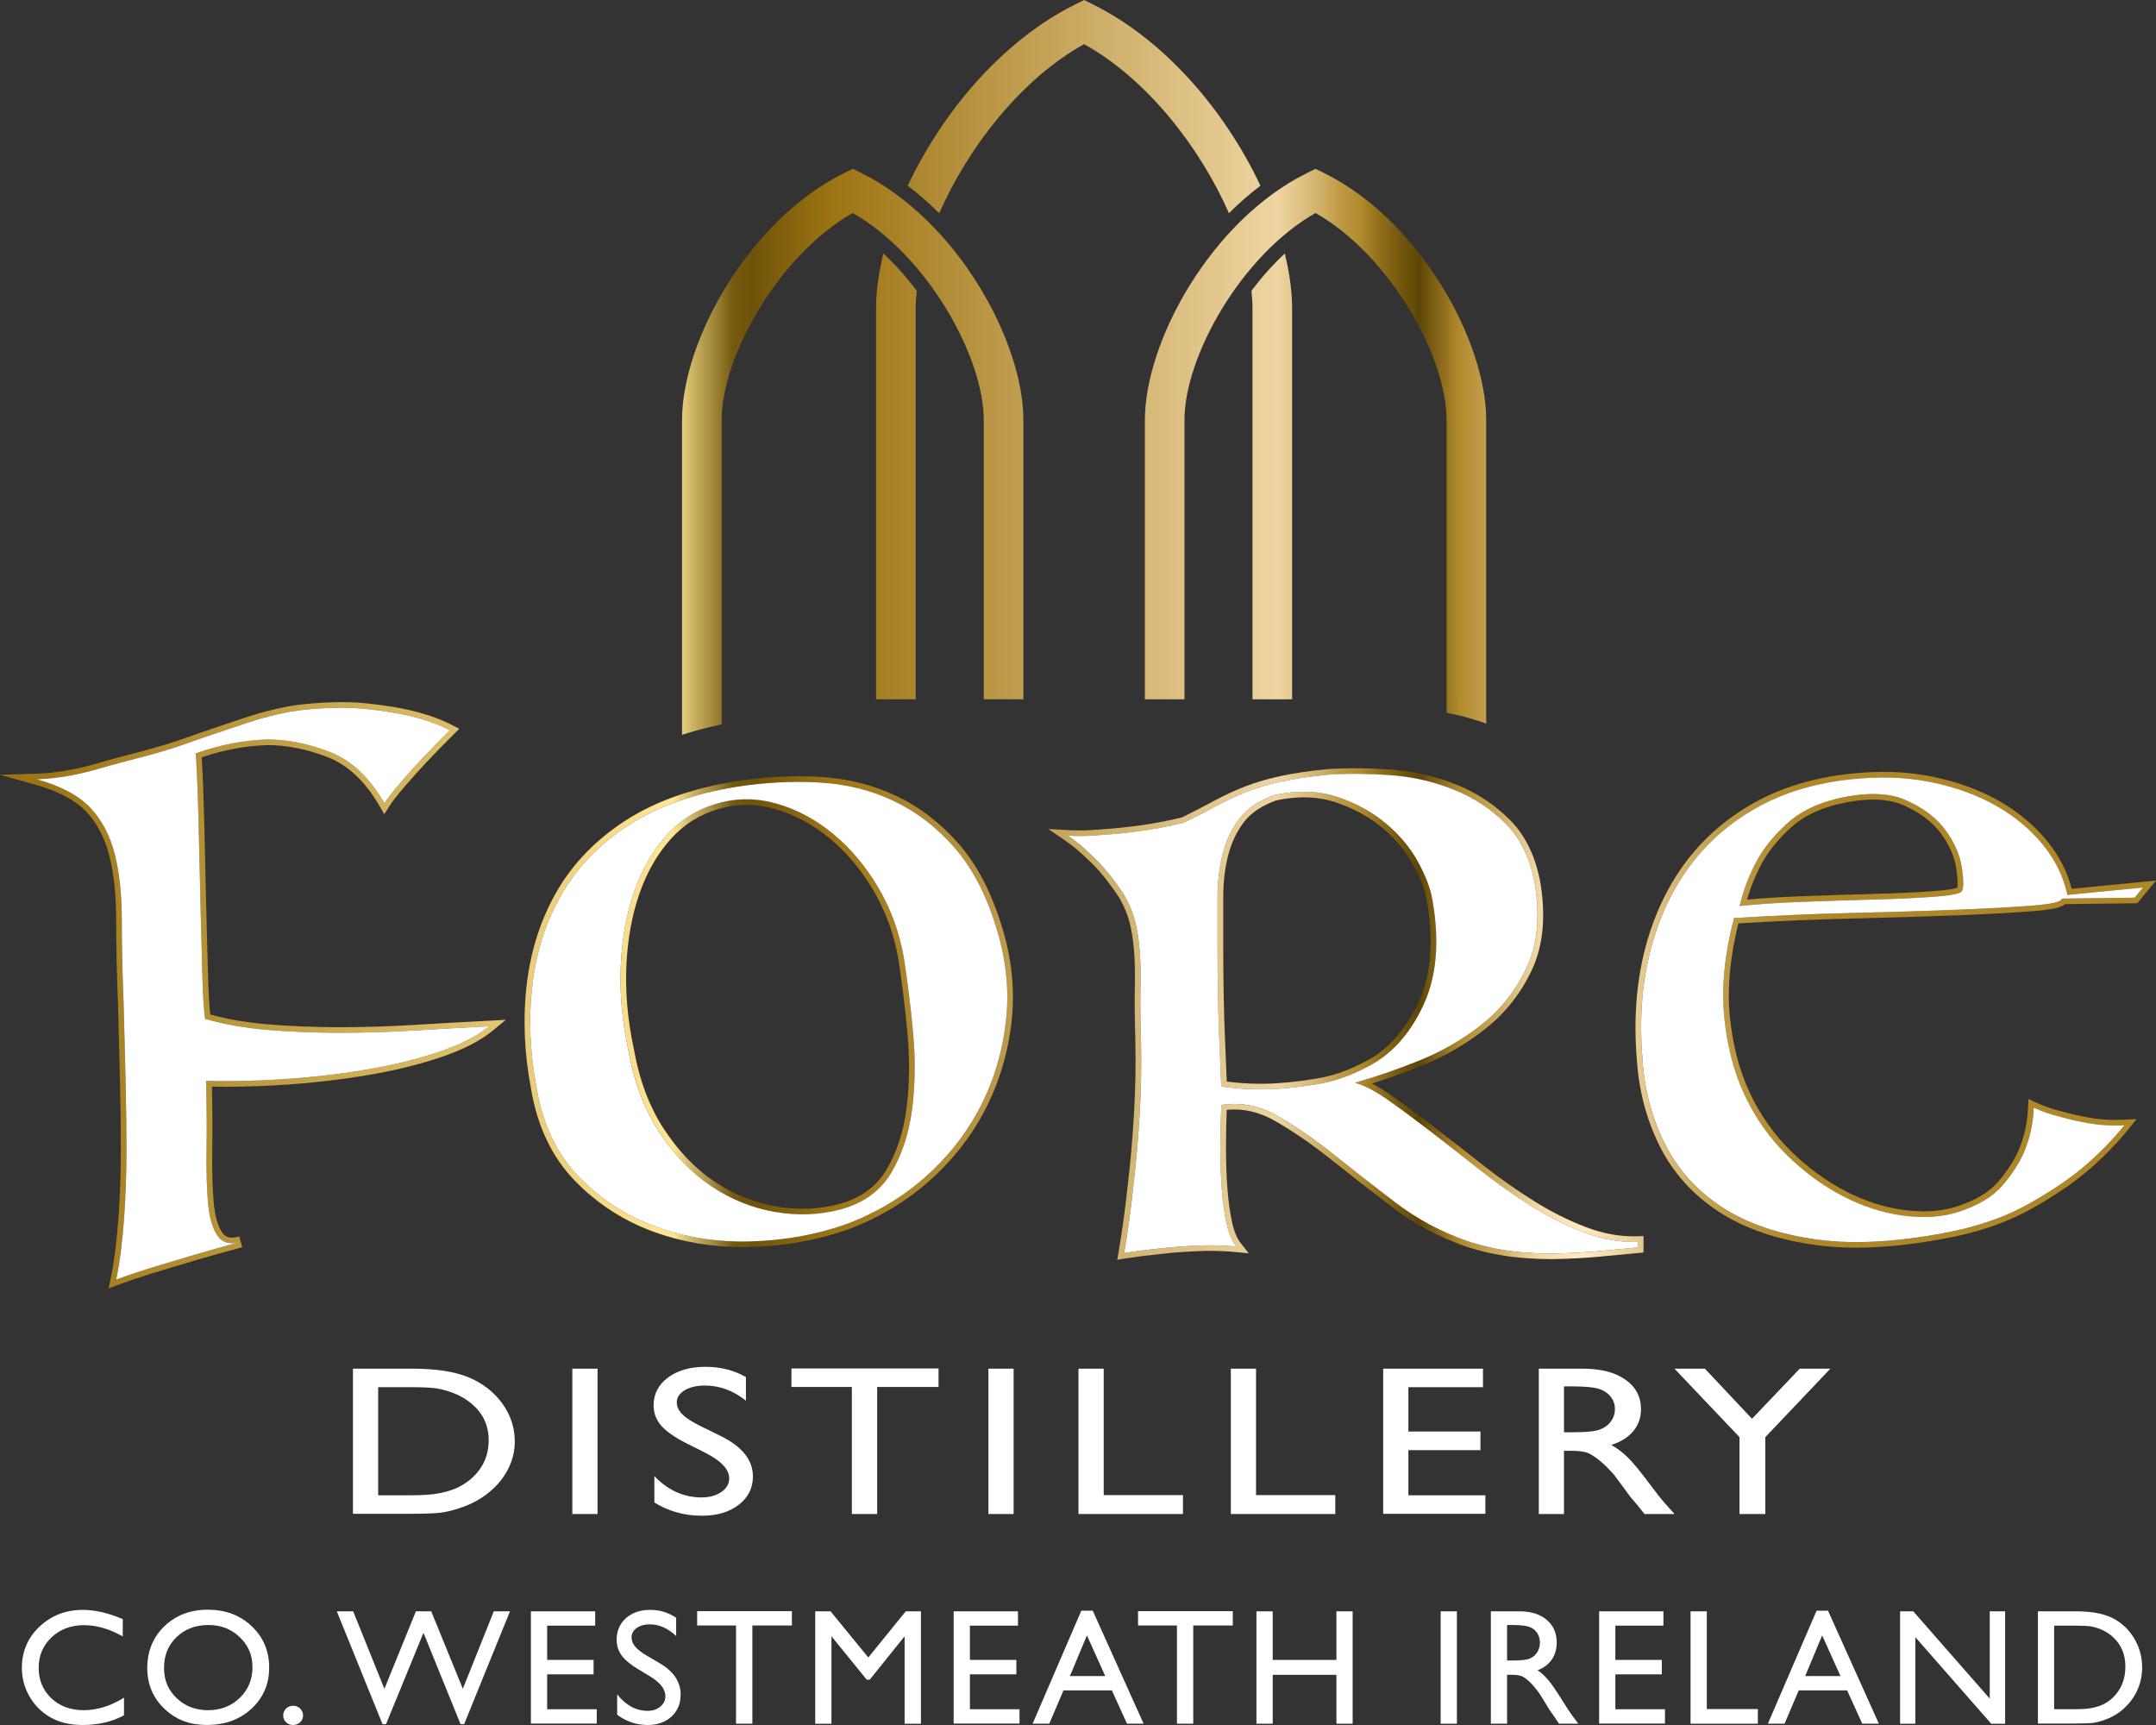 <?xml version="1.0" encoding="UTF-8"?> <svg xmlns="http://www.w3.org/2000/svg" width="195" height="156" viewBox="0 0 195 156" fill="none"><rect x="0" y="0" width="195" height="156" fill="#333333" stroke="none"/><path d="M30.844 64.005C31.636 64.005 32.381 64.042 33.08 64.114C34.711 64.282 36.093 64.506 37.218 64.784C38.57 65.119 39.724 65.537 40.683 66.037C39.781 66.931 38.938 67.795 38.15 68.632C37.474 69.358 36.812 70.096 36.163 70.849C35.515 71.602 35.051 72.202 34.77 72.647C33.418 70.306 31.774 68.757 29.828 68.005C27.887 67.252 26.012 66.876 24.21 66.876C22.071 66.933 19.903 67.349 17.708 68.13C17.82 69.971 17.905 72.12 17.962 74.574C18.015 77.029 18.074 79.44 18.131 81.813C18.188 84.184 18.243 86.317 18.3 88.213C18.353 90.111 18.437 91.422 18.551 92.144C20.296 92.647 22.21 92.981 24.297 93.149C26.378 93.316 28.531 93.4 30.758 93.4C32.984 93.4 35.236 93.33 37.515 93.19C39.797 93.052 42.035 92.927 44.23 92.814C43.216 93.651 41.793 94.391 39.964 95.033C38.134 95.675 36.065 96.203 33.754 96.621C31.445 97.04 28.983 97.347 26.364 97.542C24.34 97.692 22.34 97.77 20.365 97.77C19.785 97.77 19.21 97.762 18.636 97.75C18.693 99.926 18.706 101.964 18.679 103.86C18.65 105.758 18.691 107.373 18.805 108.712C18.917 110.051 19.2 111.056 19.648 111.723C19.966 112.196 20.41 112.432 20.98 112.432C21.171 112.432 21.375 112.405 21.595 112.352C20.194 112.726 18.897 113.088 17.704 113.438C16.465 113.8 14.419 114.435 13.46 114.713C12.391 115.048 11.405 115.383 10.505 115.717C10.843 114.154 11.081 112.087 11.222 110.133C11.361 108.183 11.434 106.131 11.434 103.982C11.434 101.834 11.405 99.646 11.348 97.413C11.291 95.183 11.236 93.009 11.181 90.889C11.067 88.045 11.012 85.48 11.012 83.191C11.012 80.902 10.8 78.923 10.377 77.251C9.955 75.577 9.222 74.183 8.18 73.068C7.139 71.953 5.52 71.086 3.325 70.473C5.127 70.417 7.054 70.082 9.11 69.469C11.165 68.858 14.168 68.188 16.225 67.46C18.278 66.738 20.279 66.053 22.222 65.413C24.163 64.77 25.894 64.367 27.415 64.198C28.64 64.072 29.781 64.005 30.84 64.005M21.76 112.309C21.705 112.325 21.65 112.338 21.597 112.352C21.652 112.336 21.705 112.323 21.76 112.309ZM30.846 63.499C29.777 63.499 28.608 63.566 27.368 63.694C25.812 63.867 24.03 64.282 22.067 64.932C20.149 65.566 18.127 66.255 16.06 66.983C14.812 67.423 13.214 67.842 11.668 68.249C10.69 68.504 9.766 68.747 8.968 68.984C6.964 69.584 5.062 69.915 3.315 69.967L0 70.068L3.193 70.96C5.286 71.546 6.838 72.371 7.811 73.412C8.791 74.46 9.489 75.793 9.888 77.373C10.298 79.001 10.507 80.957 10.507 83.191C10.507 85.425 10.564 88.119 10.676 90.909C10.731 93.02 10.788 95.195 10.843 97.425C10.9 99.697 10.929 101.902 10.929 103.982C10.929 106.063 10.858 108.148 10.719 110.096C10.56 112.272 10.308 114.23 10.011 115.61L9.815 116.517L10.691 116.192C11.576 115.863 12.56 115.529 13.621 115.198C14.069 115.067 14.775 114.853 15.521 114.625C16.339 114.376 17.207 114.113 17.856 113.923C19.031 113.578 20.334 113.216 21.729 112.842C21.788 112.827 21.849 112.811 21.909 112.794L21.632 111.819L21.475 111.862C21.298 111.902 21.135 111.926 20.988 111.926C20.591 111.926 20.302 111.772 20.082 111.443C19.681 110.849 19.426 109.917 19.322 108.671C19.21 107.356 19.168 105.738 19.198 103.87C19.221 102.114 19.212 100.236 19.166 98.27C19.567 98.276 19.968 98.279 20.371 98.279C22.35 98.279 24.381 98.204 26.409 98.052C29.03 97.855 31.536 97.542 33.855 97.123C36.185 96.703 38.299 96.16 40.142 95.514C42.023 94.854 43.51 94.077 44.566 93.205L45.745 92.23L44.21 92.31C42.013 92.423 39.773 92.547 37.49 92.686C35.242 92.824 32.978 92.896 30.764 92.896C28.549 92.896 26.393 92.81 24.344 92.645C22.43 92.493 20.642 92.191 19.019 91.747C18.93 91.002 18.862 89.813 18.817 88.199C18.758 86.303 18.703 84.172 18.648 81.801L18.618 80.597C18.571 78.613 18.524 76.603 18.479 74.563C18.424 72.266 18.347 70.224 18.247 68.484C20.261 67.805 22.271 67.435 24.23 67.384C25.948 67.384 27.775 67.752 29.648 68.478C31.467 69.183 33.043 70.672 34.33 72.9L34.755 73.636L35.208 72.92C35.48 72.492 35.934 71.906 36.558 71.18C37.199 70.434 37.863 69.695 38.531 68.978C39.301 68.159 40.148 67.291 41.05 66.397L41.541 65.911L40.928 65.59C39.938 65.072 38.733 64.634 37.35 64.291C36.203 64.007 34.786 63.778 33.141 63.608C32.43 63.534 31.66 63.497 30.852 63.497L30.846 63.499Z" fill="url(#paint0_linear_1565_215)"></path><path d="M72.213 70.711C72.857 70.711 73.498 70.728 74.135 70.767C76.553 70.907 78.791 71.464 80.849 72.441C82.902 73.418 84.734 74.825 86.339 76.667C87.944 78.506 89.196 80.906 90.098 83.863C90.998 86.706 91.295 89.525 90.986 92.312C90.674 95.101 89.9 97.696 88.662 100.092C87.422 102.49 85.759 104.609 83.678 106.451C81.596 108.292 79.2 109.715 76.498 110.719C73.796 111.667 70.926 112.183 67.884 112.266C67.644 112.272 67.406 112.276 67.169 112.276C64.392 112.276 61.775 111.826 59.311 110.927C56.635 109.952 54.312 108.446 52.341 106.41C50.37 104.376 49.101 101.711 48.539 98.42C47.92 95.185 47.792 92.047 48.16 89.007C48.525 85.969 49.425 83.22 50.863 80.766C52.3 78.311 54.326 76.248 56.945 74.574C59.562 72.9 62.816 71.758 66.701 71.143C68.568 70.855 70.407 70.711 72.213 70.711ZM72.584 109.818C73.743 109.818 74.879 109.672 75.991 109.382C78.072 108.825 79.609 107.722 80.595 106.077C81.58 104.432 82.213 102.507 82.496 100.304C82.776 98.1 82.806 95.786 82.582 93.359C82.356 90.932 82.075 88.66 81.737 86.539C81.342 84.308 80.584 82.231 79.458 80.305C78.33 78.382 76.978 76.762 75.402 75.452C73.826 74.142 72.122 73.222 70.293 72.69C69.352 72.42 68.422 72.281 67.507 72.281C66.638 72.281 65.778 72.404 64.931 72.647C63.127 73.15 61.592 74.099 60.325 75.493C59.059 76.887 58.073 78.588 57.369 80.597C56.666 82.605 56.257 84.838 56.145 87.29C56.031 89.746 56.257 92.285 56.819 94.904C57.326 97.807 58.258 100.288 59.608 102.353C60.959 104.417 62.523 106.048 64.296 107.249C66.07 108.448 67.984 109.23 70.04 109.59C70.902 109.742 71.751 109.82 72.588 109.82M72.213 70.205C70.387 70.205 68.505 70.351 66.622 70.643C62.679 71.266 59.33 72.445 56.666 74.148C53.992 75.855 51.891 77.996 50.419 80.511C48.955 83.01 48.024 85.848 47.651 88.945C47.279 92.024 47.409 95.243 48.036 98.511C48.611 101.88 49.936 104.658 51.972 106.758C53.988 108.843 56.397 110.406 59.134 111.4C61.641 112.315 64.345 112.78 67.169 112.78C67.41 112.78 67.654 112.776 67.898 112.77C70.981 112.685 73.932 112.155 76.669 111.194C79.43 110.168 81.9 108.701 84.018 106.826C86.141 104.952 87.856 102.764 89.117 100.319C90.377 97.88 91.177 95.204 91.495 92.362C91.809 89.517 91.503 86.603 90.585 83.705C89.668 80.696 88.369 78.212 86.724 76.328C85.083 74.446 83.181 72.982 81.069 71.978C78.963 70.979 76.64 70.399 74.162 70.255C73.517 70.218 72.861 70.199 72.211 70.199L72.213 70.205ZM72.584 109.31C71.781 109.31 70.953 109.236 70.126 109.09C68.155 108.743 66.29 107.982 64.581 106.828C62.869 105.67 61.339 104.07 60.032 102.077C58.725 100.08 57.813 97.637 57.32 94.819C56.766 92.228 56.542 89.71 56.654 87.316C56.764 84.921 57.165 82.718 57.851 80.766C58.527 78.833 59.488 77.175 60.704 75.836C61.901 74.52 63.368 73.613 65.068 73.138C65.87 72.908 66.689 72.791 67.507 72.791C68.371 72.791 69.261 72.922 70.15 73.179C71.902 73.687 73.559 74.584 75.074 75.841C76.595 77.107 77.923 78.695 79.016 80.559C80.106 82.424 80.851 84.466 81.234 86.626C81.568 88.721 81.849 91.004 82.073 93.406C82.293 95.788 82.266 98.087 81.989 100.242C81.717 102.365 81.1 104.241 80.157 105.818C79.245 107.34 77.799 108.376 75.86 108.893C74.797 109.172 73.694 109.314 72.588 109.314L72.584 109.31Z" fill="url(#paint1_linear_1565_215)"></path><path d="M122.518 69.981C123.532 69.981 124.595 70.02 125.707 70.098C127.706 70.238 129.621 70.67 131.451 71.396C133.28 72.12 134.872 73.167 136.224 74.534C137.574 75.9 138.448 77.755 138.841 80.098C139.291 82.998 139.038 85.466 138.081 87.502C137.124 89.538 135.786 91.239 134.068 92.608C132.351 93.974 130.451 95.076 128.368 95.911C126.285 96.748 124.342 97.415 122.54 97.919C123.383 98.143 124.397 98.673 125.58 99.508C126.762 100.345 128.044 101.295 129.423 102.353C130.802 103.412 132.253 104.543 133.773 105.74C135.292 106.941 136.855 108.043 138.46 109.047C140.065 110.051 141.682 110.859 143.317 111.474C144.813 112.037 146.286 112.317 147.737 112.317C147.868 112.317 148 112.317 148.13 112.311V112.813C147.004 112.924 145.821 113.035 144.583 113.148C143.345 113.259 142.064 113.329 140.739 113.356C140.551 113.36 140.36 113.362 140.171 113.362C139.034 113.362 137.886 113.29 136.729 113.148C135.377 112.981 134.025 112.673 132.675 112.227C130.309 111.39 128.156 110.232 126.212 108.755C124.271 107.278 122.426 105.841 120.679 104.448C118.934 103.054 117.23 101.882 115.57 100.932C114.287 100.201 112.978 99.835 111.644 99.835C111.251 99.835 110.856 99.866 110.459 99.93C110.402 101.213 110.375 102.509 110.375 103.821C110.375 105.133 110.416 106.359 110.502 107.502C110.587 108.646 110.726 109.678 110.925 110.598C111.121 111.519 111.416 112.231 111.811 112.732C111.023 112.658 110.229 112.621 109.427 112.621C109.027 112.621 108.624 112.63 108.221 112.648C107.009 112.704 105.926 112.786 104.969 112.899C103.841 113.01 102.743 113.15 101.674 113.317C102.012 111.367 102.293 109.3 102.519 107.126C102.743 105.287 102.927 103.208 103.067 100.892C103.206 98.577 103.25 96.249 103.195 93.906C103.138 92.067 103.122 90.506 103.153 89.221C103.179 87.938 103.153 86.808 103.067 85.832C102.982 84.857 102.843 83.993 102.644 83.24C102.446 82.487 102.122 81.72 101.672 80.937C101.279 80.324 100.813 79.684 100.279 79.014C99.742 78.344 99.192 77.759 98.628 77.257C98.009 76.643 97.333 76.085 96.6 75.583C96.938 75.6 97.282 75.61 97.634 75.61C98.335 75.61 99.06 75.573 99.813 75.499C100.772 75.442 101.87 75.332 103.11 75.164C104.348 74.995 105.672 74.744 107.079 74.409C108.205 73.852 109.203 73.336 110.076 72.862C110.95 72.388 111.85 71.97 112.78 71.606C113.709 71.246 114.749 70.936 115.906 70.687C117.059 70.436 118.482 70.226 120.172 70.059C120.923 70.01 121.705 69.985 122.516 69.985M114.029 98.521C114.33 98.521 114.633 98.515 114.935 98.505C116.23 98.449 117.639 98.295 119.158 98.044C120.677 97.793 122.17 97.277 123.636 96.497C125.776 95.436 127.464 93.597 128.704 90.975C129.942 88.355 130.225 85.147 129.549 81.352C129.38 80.347 128.944 79.207 128.238 77.92C127.533 76.639 126.562 75.481 125.324 74.45C124.084 73.418 122.62 72.624 120.93 72.065C119.991 71.756 118.989 71.6 117.928 71.6C117.081 71.6 116.197 71.7 115.271 71.898C113.864 72.4 112.807 73.113 112.104 74.031C111.4 74.952 110.891 76.013 110.585 77.21C110.274 78.411 110.119 79.736 110.119 81.184V85.62C110.119 87.125 110.133 88.631 110.162 90.138C110.188 91.642 110.233 93.011 110.288 94.237C110.345 95.689 110.4 97.028 110.457 98.254C111.628 98.433 112.819 98.521 114.027 98.521M122.518 69.475C121.699 69.475 120.899 69.5 120.139 69.549C118.425 69.716 116.971 69.932 115.798 70.189C114.642 70.438 113.564 70.755 112.595 71.129C111.65 71.501 110.72 71.933 109.832 72.412C108.981 72.875 107.997 73.383 106.904 73.924C105.541 74.247 104.242 74.495 103.041 74.656C101.786 74.823 100.719 74.933 99.783 74.987C99.031 75.061 98.314 75.098 97.634 75.098C97.292 75.098 96.958 75.088 96.63 75.071L94.816 74.971L96.309 75.993C97.011 76.474 97.669 77.017 98.266 77.609C98.826 78.107 99.363 78.677 99.878 79.322C100.394 79.968 100.854 80.6 101.241 81.202C101.654 81.92 101.964 82.656 102.151 83.358C102.34 84.075 102.475 84.919 102.558 85.867C102.64 86.811 102.668 87.901 102.642 89.204C102.613 90.488 102.627 92.074 102.684 93.916C102.739 96.238 102.695 98.575 102.556 100.855C102.418 103.128 102.236 105.215 102.012 107.058C101.786 109.224 101.503 111.297 101.169 113.226L101.049 113.923L101.752 113.814C102.833 113.646 103.931 113.506 105.02 113.399C105.959 113.288 107.04 113.205 108.245 113.15C108.64 113.131 109.032 113.123 109.425 113.123C110.208 113.123 110.992 113.158 111.762 113.23L112.943 113.341L112.214 112.414C111.868 111.976 111.605 111.328 111.426 110.487C111.235 109.598 111.096 108.58 111.013 107.459C110.929 106.342 110.885 105.117 110.885 103.815C110.885 102.663 110.907 101.505 110.952 100.37C111.184 100.347 111.416 100.337 111.644 100.337C112.88 100.337 114.116 100.683 115.316 101.367C116.951 102.303 118.649 103.471 120.361 104.837C122.074 106.205 123.939 107.657 125.904 109.154C127.879 110.655 130.101 111.85 132.506 112.702C133.891 113.16 135.288 113.477 136.668 113.648C137.843 113.792 139.022 113.866 140.175 113.866C140.368 113.866 140.56 113.864 140.755 113.86C142.085 113.833 143.39 113.761 144.634 113.65C145.874 113.535 147.059 113.424 148.187 113.314L148.648 113.269V111.782L148.118 111.801C147.992 111.805 147.866 111.807 147.742 111.807C146.359 111.807 144.933 111.536 143.506 110.997C141.912 110.398 140.309 109.596 138.739 108.615C137.155 107.624 135.595 106.523 134.098 105.341C132.575 104.142 131.123 103.011 129.741 101.95C128.346 100.88 127.049 99.916 125.882 99.093C125.242 98.64 124.642 98.272 124.088 97.99C125.501 97.546 127 97.007 128.564 96.38C130.683 95.529 132.646 94.393 134.394 93.001C136.165 91.592 137.564 89.815 138.55 87.716C139.547 85.595 139.816 83.006 139.352 80.02C138.941 77.58 138.014 75.616 136.595 74.179C135.2 72.768 133.534 71.674 131.645 70.925C129.777 70.185 127.792 69.736 125.749 69.594C124.63 69.516 123.546 69.477 122.524 69.477L122.518 69.475ZM115.417 72.385C116.289 72.2 117.134 72.106 117.932 72.106C118.932 72.106 119.889 72.254 120.773 72.546C122.394 73.082 123.815 73.852 125 74.837C126.179 75.82 127.12 76.939 127.794 78.162C128.466 79.392 128.889 80.491 129.048 81.433C129.702 85.106 129.431 88.242 128.242 90.757C127.059 93.262 125.432 95.039 123.41 96.041C121.988 96.798 120.535 97.3 119.077 97.54C117.58 97.789 116.179 97.943 114.916 97.995C114.621 98.007 114.326 98.011 114.031 98.011C112.994 98.011 111.962 97.943 110.954 97.808C110.905 96.699 110.854 95.5 110.805 94.213C110.746 92.923 110.705 91.551 110.679 90.126C110.65 88.662 110.636 87.144 110.636 85.618V81.182C110.636 79.785 110.787 78.489 111.086 77.332C111.375 76.207 111.856 75.199 112.518 74.333C113.153 73.506 114.13 72.85 115.421 72.383L115.417 72.385Z" fill="url(#paint2_linear_1565_215)"></path><path d="M170.326 70.314C171.813 70.314 173.24 70.45 174.611 70.726C176.836 71.174 178.807 71.884 180.524 72.86C182.241 73.837 183.664 75.022 184.79 76.416C185.916 77.809 186.647 79.318 186.985 80.933L193.829 80.264L193.068 81.184L186.48 81.268C186.48 81.546 185.605 81.757 183.862 81.897C182.116 82.037 179.834 82.161 177.018 82.272C174.203 82.385 171.035 82.483 167.516 82.566C163.997 82.65 160.434 82.804 156.832 83.026C155.987 86.263 155.691 89.217 155.944 91.895C156.198 94.572 156.817 96.956 157.801 99.048C158.787 101.141 160.069 102.955 161.645 104.489C163.22 106.024 164.899 107.251 166.671 108.169C168.445 109.09 170.247 109.676 172.077 109.927C172.737 110.016 173.372 110.063 173.983 110.063C175.069 110.063 176.079 109.919 177.017 109.635C178.818 109.078 180.17 108.284 181.072 107.252C181.972 106.221 182.648 105.174 183.098 104.115C183.605 102.889 183.886 101.577 183.943 100.181C184.672 100.516 185.491 100.796 186.393 101.018C187.181 101.242 188.054 101.437 189.011 101.602C189.73 101.729 190.494 101.791 191.308 101.791C191.579 101.791 191.854 101.785 192.135 101.771C191.007 103.165 189.714 104.477 188.25 105.703C186.955 106.762 185.366 107.825 183.477 108.882C181.591 109.942 179.382 110.752 176.848 111.309C173.554 111.99 170.575 112.331 167.909 112.331C166.651 112.331 165.464 112.255 164.346 112.105C160.855 111.632 157.97 110.639 155.687 109.133C153.407 107.628 151.69 105.701 150.535 103.358C149.379 101.016 148.719 98.478 148.548 95.745C148.267 92.287 148.491 89.094 149.224 86.163C149.955 83.236 151.126 80.671 152.729 78.465C154.335 76.262 156.374 74.463 158.852 73.07C161.33 71.676 164.201 70.81 167.469 70.475C168.441 70.368 169.392 70.316 170.32 70.316M157.337 81.938C158.856 81.77 160.717 81.644 162.912 81.562C165.107 81.478 167.26 81.41 169.373 81.352C171.485 81.297 173.315 81.213 174.865 81.103C176.413 80.992 177.272 80.824 177.441 80.6C177.61 80.322 177.61 79.612 177.441 78.467C177.272 77.325 176.779 76.196 175.963 75.079C175.148 73.963 173.949 73.058 172.373 72.361C171.534 71.99 170.55 71.805 169.424 71.805C168.434 71.805 167.333 71.947 166.121 72.235C164.264 72.683 162.755 73.436 161.601 74.495C160.448 75.553 159.56 76.641 158.943 77.757C158.21 79.096 157.675 80.49 157.337 81.939M170.326 69.806C169.385 69.806 168.406 69.86 167.418 69.967C164.101 70.308 161.134 71.203 158.605 72.626C156.078 74.049 153.962 75.913 152.319 78.165C150.682 80.415 149.474 83.064 148.731 86.037C147.988 89.009 147.756 92.287 148.041 95.78C148.214 98.564 148.9 101.189 150.077 103.576C151.266 105.991 153.058 108.002 155.404 109.549C157.744 111.093 160.729 112.118 164.278 112.601C165.415 112.755 166.636 112.833 167.911 112.833C170.603 112.833 173.645 112.484 176.954 111.799C179.534 111.233 181.811 110.398 183.731 109.318C185.623 108.259 187.254 107.171 188.576 106.088C190.058 104.849 191.388 103.502 192.536 102.083L193.247 101.203L192.111 101.259C191.838 101.273 191.571 101.279 191.308 101.279C190.528 101.279 189.785 101.219 189.099 101.098C188.158 100.934 187.295 100.742 186.533 100.526C185.655 100.31 184.863 100.039 184.157 99.714L183.462 99.395L183.43 100.152C183.375 101.489 183.104 102.754 182.623 103.914C182.198 104.915 181.544 105.925 180.683 106.914C179.848 107.868 178.563 108.619 176.863 109.142C175.981 109.411 175.01 109.549 173.981 109.549C173.395 109.549 172.778 109.504 172.143 109.417C170.383 109.177 168.62 108.603 166.907 107.714C165.18 106.818 163.529 105.61 162 104.121C160.475 102.638 159.218 100.857 158.261 98.828C157.306 96.802 156.697 94.451 156.449 91.843C156.211 89.336 156.475 86.531 157.231 83.504C160.719 83.294 164.179 83.146 167.522 83.068C171.069 82.983 174.268 82.885 177.034 82.775C179.856 82.664 182.167 82.535 183.898 82.397C185.539 82.266 186.397 82.091 186.765 81.766L193.07 81.686L193.308 81.683L193.459 81.5L194.22 80.579L195 79.633L193.774 79.754L187.378 80.38C186.989 78.856 186.252 77.416 185.185 76.094C184.022 74.656 182.538 73.418 180.776 72.416C179.017 71.419 176.977 70.681 174.71 70.224C173.313 69.946 171.837 69.802 170.322 69.802L170.326 69.806ZM158.015 81.358C158.341 80.198 158.805 79.07 159.395 77.994C159.98 76.937 160.841 75.882 161.953 74.862C163.036 73.87 164.48 73.148 166.245 72.723C167.41 72.449 168.481 72.309 169.426 72.309C170.475 72.309 171.397 72.482 172.165 72.821C173.652 73.478 174.792 74.339 175.549 75.372C176.313 76.419 176.781 77.484 176.934 78.537C177.105 79.695 177.058 80.129 177.022 80.275C176.871 80.34 176.372 80.484 174.828 80.595C173.25 80.707 171.41 80.791 169.361 80.844C167.196 80.902 165.02 80.972 162.892 81.054C161.045 81.124 159.408 81.227 158.013 81.358H158.015Z" fill="url(#paint3_linear_1565_215)"></path><path d="M107.129 37.986C107.129 32.258 112.245 23.094 118.983 19.262C125.719 23.094 130.836 32.258 130.836 37.986V64.455C132.056 64.692 133.251 65.019 134.42 65.434V37.988C134.42 30.86 128.409 19.939 119.787 15.663L118.985 15.266L118.183 15.663C109.559 19.939 103.548 30.862 103.548 37.988V63.24H107.132V37.988L107.129 37.986Z" fill="url(#paint4_linear_1565_215)"></path><path d="M65.271 65.508V37.986C65.271 32.258 70.387 23.094 77.123 19.262C83.859 23.094 88.976 32.258 88.976 37.986V63.239H92.56V37.986C92.56 30.858 86.551 19.937 77.927 15.661L77.125 15.264L76.324 15.661C67.699 19.937 61.688 30.86 61.688 37.986V66.454C62.832 66.088 64.025 65.769 65.273 65.508H65.271Z" fill="url(#paint5_linear_1565_215)"></path><path d="M113.186 26.304C113.247 26.839 113.282 27.36 113.282 27.859V63.24H116.866V27.859C116.866 26.335 116.629 24.667 116.202 22.927C115.112 23.943 114.096 25.085 113.186 26.304Z" fill="url(#paint6_linear_1565_215)"></path><path d="M82.916 26.304C82.855 26.839 82.82 27.36 82.82 27.859V63.24H79.236V27.859C79.236 26.335 79.473 24.667 79.898 22.927C80.99 23.943 82.004 25.085 82.916 26.304Z" fill="url(#paint7_linear_1565_215)"></path><path d="M98.05 3.992C103.746 7.149 108.541 13.333 111.154 19.285C112.05 18.384 113.002 17.551 114.002 16.794C110.909 10.228 105.515 3.704 98.852 0.399L98.05 0L97.248 0.399C90.585 3.706 85.193 10.228 82.1 16.794C83.099 17.551 84.052 18.386 84.948 19.285C87.561 13.335 92.354 7.149 98.05 3.992Z" fill="url(#paint8_linear_1565_215)"></path><path d="M27.421 64.198C29.561 63.976 31.448 63.947 33.082 64.114C34.713 64.282 36.095 64.506 37.221 64.784C38.572 65.119 39.726 65.537 40.685 66.037C39.783 66.931 38.94 67.795 38.152 68.632C37.476 69.358 36.814 70.096 36.165 70.849C35.517 71.602 35.053 72.202 34.772 72.647C33.42 70.306 31.776 68.757 29.83 68.005C27.889 67.252 26.014 66.876 24.212 66.876C22.073 66.933 19.905 67.349 17.71 68.13C17.822 69.971 17.907 72.12 17.964 74.574C18.017 77.029 18.076 79.44 18.133 81.813C18.19 84.184 18.245 86.317 18.302 88.213C18.355 90.111 18.439 91.422 18.553 92.144C20.298 92.647 22.212 92.981 24.299 93.149C26.38 93.316 28.533 93.4 30.76 93.4C32.986 93.4 35.238 93.33 37.517 93.19C39.799 93.052 42.037 92.927 44.232 92.814C43.218 93.651 41.795 94.391 39.966 95.033C38.136 95.675 36.067 96.203 33.756 96.621C31.448 97.04 28.985 97.347 26.366 97.542C23.749 97.738 21.173 97.807 18.638 97.75C18.695 99.926 18.709 101.964 18.681 103.86C18.652 105.758 18.693 107.373 18.807 108.712C18.919 110.051 19.202 111.056 19.65 111.723C20.1 112.393 20.803 112.589 21.762 112.309C20.298 112.698 18.946 113.076 17.708 113.438C16.468 113.8 14.423 114.435 13.464 114.713C12.395 115.048 11.409 115.383 10.509 115.717C10.847 114.154 11.085 112.087 11.226 110.133C11.366 108.183 11.438 106.131 11.438 103.982C11.438 101.834 11.409 99.646 11.352 97.413C11.295 95.183 11.24 93.009 11.185 90.889C11.071 88.045 11.016 85.48 11.016 83.191C11.016 80.902 10.803 78.923 10.381 77.251C9.959 75.577 9.226 74.183 8.184 73.068C7.143 71.953 5.524 71.086 3.329 70.473C5.131 70.417 7.058 70.082 9.114 69.469C11.169 68.858 14.171 68.188 16.229 67.46C18.282 66.738 20.282 66.053 22.226 65.413C24.167 64.77 25.898 64.367 27.419 64.198H27.421Z" fill="white"></path><path d="M66.701 71.143C69.234 70.754 71.712 70.627 74.135 70.767C76.553 70.907 78.792 71.464 80.849 72.441C82.902 73.418 84.734 74.825 86.339 76.667C87.945 78.506 89.196 80.906 90.098 83.863C90.998 86.706 91.295 89.525 90.986 92.312C90.674 95.101 89.9 97.696 88.662 100.092C87.422 102.49 85.759 104.609 83.678 106.451C81.596 108.292 79.2 109.715 76.499 110.719C73.797 111.667 70.926 112.183 67.884 112.266C64.842 112.35 61.985 111.904 59.311 110.927C56.635 109.952 54.312 108.446 52.341 106.41C50.37 104.376 49.101 101.711 48.539 98.42C47.92 95.185 47.792 92.047 48.16 89.007C48.525 85.969 49.425 83.22 50.864 80.766C52.3 78.311 54.326 76.248 56.945 74.574C59.562 72.9 62.816 71.758 66.701 71.143ZM56.815 94.904C57.322 97.807 58.254 100.288 59.604 102.353C60.956 104.417 62.52 106.048 64.292 107.249C66.067 108.448 67.98 109.23 70.036 109.59C72.091 109.954 74.076 109.884 75.992 109.382C78.072 108.825 79.609 107.722 80.596 106.077C81.58 104.432 82.213 102.507 82.496 100.304C82.777 98.1 82.806 95.786 82.582 93.359C82.356 90.932 82.075 88.66 81.737 86.539C81.342 84.308 80.584 82.231 79.458 80.305C78.33 78.382 76.978 76.762 75.402 75.452C73.826 74.142 72.123 73.222 70.293 72.69C68.462 72.161 66.674 72.147 64.931 72.649C63.127 73.151 61.592 74.101 60.325 75.495C59.059 76.889 58.073 78.59 57.37 80.599C56.666 82.607 56.257 84.84 56.145 87.292C56.031 89.749 56.257 92.287 56.819 94.906L56.815 94.904Z" fill="white"></path><path d="M96.602 75.579C97.616 75.635 98.685 75.606 99.815 75.495C100.774 75.439 101.872 75.328 103.112 75.16C104.35 74.991 105.674 74.74 107.081 74.405C108.207 73.848 109.205 73.332 110.078 72.858C110.952 72.385 111.852 71.966 112.782 71.602C113.711 71.242 114.751 70.933 115.908 70.683C117.061 70.432 118.484 70.222 120.174 70.055C121.864 69.944 123.707 69.957 125.707 70.096C127.706 70.236 129.621 70.668 131.451 71.394C133.28 72.118 134.872 73.165 136.224 74.531C137.574 75.898 138.448 77.753 138.841 80.096C139.291 82.996 139.038 85.464 138.081 87.5C137.124 89.536 135.786 91.237 134.068 92.606C132.351 93.972 130.451 95.074 128.368 95.909C126.285 96.746 124.342 97.413 122.54 97.918C123.383 98.141 124.397 98.671 125.579 99.506C126.762 100.343 128.044 101.293 129.423 102.351C130.802 103.41 132.253 104.541 133.773 105.738C135.292 106.939 136.855 108.041 138.46 109.045C140.065 110.049 141.682 110.857 143.317 111.472C144.948 112.085 146.556 112.364 148.131 112.309V112.811C147.006 112.922 145.823 113.033 144.585 113.146C143.347 113.257 142.066 113.327 140.741 113.354C139.417 113.382 138.081 113.314 136.731 113.146C135.379 112.979 134.027 112.671 132.677 112.225C130.311 111.389 128.158 110.23 126.214 108.753C124.273 107.276 122.428 105.839 120.681 104.446C118.936 103.052 117.232 101.88 115.572 100.931C113.91 99.985 112.206 99.65 110.461 99.928C110.404 101.211 110.377 102.507 110.377 103.819C110.377 105.131 110.418 106.357 110.504 107.5C110.589 108.644 110.728 109.676 110.927 110.596C111.123 111.517 111.418 112.229 111.813 112.73C110.632 112.619 109.433 112.591 108.223 112.646C107.011 112.702 105.928 112.784 104.971 112.897C103.843 113.008 102.745 113.148 101.676 113.315C102.014 111.365 102.295 109.298 102.521 107.124C102.745 105.285 102.929 103.206 103.069 100.89C103.208 98.575 103.252 96.248 103.196 93.904C103.14 92.065 103.124 90.504 103.155 89.219C103.181 87.936 103.155 86.805 103.069 85.83C102.984 84.855 102.845 83.991 102.646 83.238C102.448 82.484 102.124 81.718 101.674 80.935C101.281 80.322 100.815 79.682 100.28 79.012C99.744 78.343 99.194 77.757 98.63 77.254C98.011 76.641 97.335 76.083 96.602 75.581V75.579ZM110.121 85.618C110.121 87.123 110.135 88.629 110.164 90.136C110.19 91.64 110.235 93.009 110.29 94.235C110.347 95.687 110.402 97.026 110.459 98.252C111.923 98.476 113.416 98.56 114.937 98.503C116.232 98.447 117.641 98.293 119.16 98.042C120.679 97.791 122.172 97.275 123.638 96.495C125.778 95.434 127.466 93.595 128.706 90.973C129.944 88.353 130.227 85.145 129.551 81.35C129.382 80.345 128.946 79.205 128.24 77.918C127.535 76.638 126.564 75.479 125.326 74.448C124.086 73.416 122.622 72.622 120.932 72.064C119.242 71.507 117.356 71.45 115.273 71.896C113.866 72.398 112.809 73.111 112.106 74.029C111.402 74.95 110.893 76.011 110.587 77.208C110.276 78.409 110.121 79.734 110.121 81.182V85.618Z" fill="white"></path><path d="M167.475 70.473C170.008 70.195 172.385 70.279 174.611 70.724C176.836 71.172 178.807 71.882 180.524 72.858C182.241 73.835 183.664 75.02 184.79 76.414C185.916 77.807 186.647 79.316 186.985 80.931L193.829 80.262L193.068 81.182L186.48 81.266C186.48 81.544 185.605 81.755 183.863 81.895C182.116 82.035 179.834 82.159 177.019 82.27C174.203 82.383 171.035 82.481 167.516 82.564C163.997 82.648 160.434 82.802 156.832 83.024C155.987 86.26 155.691 89.215 155.944 91.893C156.198 94.57 156.817 96.954 157.801 99.046C158.788 101.139 160.069 102.953 161.645 104.487C163.221 106.022 164.899 107.249 166.671 108.167C168.445 109.088 170.247 109.674 172.077 109.925C173.906 110.176 175.553 110.079 177.019 109.631C178.82 109.074 180.172 108.28 181.074 107.249C181.974 106.217 182.65 105.17 183.1 104.111C183.607 102.885 183.888 101.573 183.945 100.177C184.674 100.512 185.493 100.792 186.395 101.014C187.183 101.238 188.056 101.433 189.013 101.598C189.972 101.766 191.011 101.822 192.139 101.766C191.011 103.159 189.718 104.471 188.254 105.697C186.959 106.756 185.37 107.819 183.481 108.876C181.595 109.937 179.386 110.746 176.852 111.303C172.006 112.307 167.84 112.57 164.348 112.099C160.857 111.626 157.972 110.633 155.689 109.127C153.409 107.622 151.692 105.695 150.537 103.352C149.381 101.01 148.721 98.472 148.55 95.74C148.269 92.281 148.493 89.089 149.226 86.157C149.957 83.23 151.128 80.665 152.732 78.459C154.337 76.256 156.377 74.458 158.854 73.064C161.332 71.67 164.203 70.804 167.471 70.469L167.475 70.473ZM157.337 81.938C158.856 81.77 160.717 81.644 162.912 81.562C165.107 81.478 167.261 81.41 169.373 81.352C171.485 81.297 173.315 81.213 174.865 81.103C176.413 80.992 177.272 80.824 177.441 80.6C177.61 80.322 177.61 79.612 177.441 78.467C177.272 77.325 176.779 76.196 175.963 75.079C175.148 73.963 173.949 73.058 172.373 72.361C170.795 71.665 168.713 71.622 166.123 72.235C164.266 72.683 162.757 73.436 161.603 74.495C160.45 75.553 159.562 76.641 158.945 77.757C158.212 79.096 157.677 80.49 157.339 81.939L157.337 81.938Z" fill="white"></path><path d="M31.923 136.902V123.775H37.293C39.459 123.775 41.172 124.044 42.434 124.581C43.695 125.116 44.699 125.907 45.444 126.946C46.189 127.987 46.56 129.122 46.56 130.352C46.56 131.23 46.356 132.069 45.945 132.873C45.534 133.675 44.951 134.379 44.19 134.989C43.416 135.617 42.514 136.09 41.489 136.411C40.889 136.606 40.337 136.736 39.836 136.801C39.335 136.867 38.378 136.9 36.963 136.9H31.925L31.923 136.902ZM37.053 125.451H34.204V135.226H37.122C38.262 135.226 39.146 135.162 39.777 135.033C40.408 134.905 40.934 134.741 41.355 134.545C41.775 134.348 42.162 134.103 42.512 133.815C43.636 132.875 44.198 131.686 44.198 130.247C44.198 128.809 43.62 127.686 42.465 126.794C42.041 126.461 41.551 126.191 41.001 125.977C40.449 125.763 39.928 125.623 39.433 125.552C38.94 125.482 38.146 125.449 37.05 125.449L37.053 125.451Z" fill="white"></path><path d="M51.765 123.775H54.045V136.919H51.765V123.775Z" fill="white"></path><path d="M63.858 131.413L62.125 130.543C61.038 129.996 60.266 129.457 59.804 128.928C59.344 128.398 59.114 127.789 59.114 127.098C59.114 126.064 59.548 125.222 60.419 124.577C61.289 123.931 62.419 123.608 63.809 123.608C65.198 123.608 66.359 123.918 67.467 124.533V126.668C66.32 125.757 65.084 125.301 63.763 125.301C63.019 125.301 62.406 125.443 61.928 125.728C61.451 126.014 61.211 126.378 61.211 126.82C61.211 127.215 61.388 127.583 61.739 127.927C62.093 128.27 62.659 128.63 63.441 129.009L65.182 129.862C67.124 130.819 68.096 132.036 68.096 133.519C68.096 134.572 67.668 135.429 66.813 136.086C65.958 136.746 64.848 137.075 63.48 137.075C61.908 137.075 60.474 136.676 59.183 135.878V133.488C60.413 134.775 61.838 135.419 63.457 135.419C64.17 135.419 64.766 135.255 65.241 134.928C65.717 134.599 65.954 134.189 65.954 133.694C65.954 132.894 65.255 132.135 63.856 131.419L63.858 131.413Z" fill="white"></path><path d="M71.584 123.756H84.887V125.43H79.336V136.919H77.045V125.43H71.584V123.756Z" fill="white"></path><path d="M89.397 123.775H91.676V136.919H89.397V123.775Z" fill="white"></path><path d="M97.545 123.775H99.825V135.209H106.993V136.919H97.543V123.775H97.545Z" fill="white"></path><path d="M111.324 123.775H113.603V135.209H120.771V136.919H111.322V123.775H111.324Z" fill="white"></path><path d="M125.102 123.775H134.129V125.451H127.381V129.459H133.901V131.144H127.381V135.226H134.345V136.902H125.102V123.775Z" fill="white"></path><path d="M139.177 136.919V123.775H143.166C144.777 123.775 146.056 124.106 147.002 124.764C147.947 125.424 148.42 126.314 148.42 127.437C148.42 128.203 148.188 128.865 147.725 129.422C147.261 129.981 146.597 130.399 145.73 130.673C146.239 130.95 146.736 131.327 147.224 131.802C147.711 132.279 148.395 133.11 149.275 134.296C149.829 135.043 150.275 135.604 150.609 135.979L151.454 136.919H148.741L148.045 136.053C148.021 136.022 147.976 135.968 147.907 135.894L147.463 135.376L146.758 134.414L145.995 133.389C145.524 132.85 145.094 132.419 144.703 132.102C144.311 131.781 143.956 131.551 143.641 131.411C143.325 131.271 142.795 131.199 142.05 131.199H141.456V136.919H139.177ZM142.14 125.375H141.456V129.525H142.323C143.478 129.525 144.27 129.443 144.701 129.28C145.131 129.118 145.465 128.871 145.703 128.54C145.942 128.211 146.062 127.838 146.062 127.417C146.062 126.997 145.929 126.629 145.663 126.292C145.396 125.957 145.023 125.72 144.541 125.582C144.058 125.445 143.258 125.375 142.142 125.375H142.14Z" fill="white"></path><path d="M162.782 123.775H165.549L159.666 129.967V136.919H157.329V129.967L151.448 123.775H154.199L158.461 128.307L162.78 123.775H162.782Z" fill="white"></path><path d="M11.214 153.524V155.124C10.137 155.706 8.894 155.998 7.483 155.998C6.337 155.998 5.366 155.768 4.569 155.313C3.771 154.858 3.138 154.229 2.674 153.429C2.209 152.629 1.977 151.763 1.977 150.832C1.977 149.355 2.509 148.111 3.574 147.103C4.639 146.093 5.952 145.589 7.514 145.589C8.591 145.589 9.788 145.867 11.104 146.424V147.989C9.904 147.309 8.732 146.971 7.587 146.971C6.441 146.971 5.437 147.337 4.661 148.072C3.885 148.808 3.498 149.727 3.498 150.832C3.498 151.938 3.879 152.864 4.643 153.583C5.408 154.301 6.384 154.661 7.573 154.661C8.762 154.661 10.029 154.283 11.214 153.526V153.524Z" fill="white"></path><path d="M18.805 145.573C20.39 145.573 21.709 146.069 22.764 147.064C23.817 148.059 24.346 149.304 24.346 150.803C24.346 152.302 23.814 153.54 22.75 154.523C21.687 155.506 20.345 155.996 18.726 155.996C17.107 155.996 15.891 155.506 14.863 154.523C13.833 153.54 13.319 152.31 13.319 150.83C13.319 149.351 13.837 148.057 14.875 147.062C15.912 146.068 17.223 145.571 18.807 145.571L18.805 145.573ZM18.864 146.957C17.691 146.957 16.726 147.321 15.969 148.049C15.213 148.775 14.836 149.705 14.836 150.834C14.836 151.963 15.215 152.843 15.973 153.569C16.732 154.295 17.681 154.661 18.82 154.661C19.96 154.661 20.921 154.291 21.686 153.548C22.452 152.804 22.835 151.881 22.835 150.776C22.835 149.67 22.452 148.793 21.686 148.059C20.921 147.325 19.98 146.957 18.866 146.957H18.864Z" fill="white"></path><path d="M26.508 154.26C26.757 154.26 26.969 154.346 27.146 154.513C27.323 154.684 27.409 154.891 27.409 155.14C27.409 155.389 27.323 155.585 27.148 155.751C26.973 155.914 26.761 155.998 26.506 155.998C26.25 155.998 26.044 155.914 25.873 155.751C25.702 155.585 25.615 155.383 25.615 155.14C25.615 154.896 25.702 154.684 25.873 154.513C26.044 154.346 26.254 154.26 26.506 154.26H26.508Z" fill="white"></path><path d="M44.662 145.721H46.126L41.978 155.926H41.656L38.301 147.662L34.914 155.926H34.597L30.463 145.721H31.943L34.768 152.726L37.615 145.721H39.003L41.862 152.726L44.66 145.721H44.662Z" fill="white"></path><path d="M48.018 145.721H53.832V147.017H49.486V150.116H53.687V151.418H49.486V154.575H53.972V155.87H48.016V145.723L48.018 145.721Z" fill="white"></path><path d="M58.829 151.623L57.713 150.951C57.014 150.529 56.515 150.112 56.218 149.701C55.921 149.293 55.774 148.82 55.774 148.286C55.774 147.486 56.055 146.836 56.615 146.338C57.175 145.84 57.904 145.589 58.8 145.589C59.696 145.589 60.443 145.826 61.156 146.303V147.954C60.417 147.251 59.621 146.899 58.768 146.899C58.289 146.899 57.894 147.008 57.587 147.228C57.279 147.448 57.124 147.73 57.124 148.072C57.124 148.378 57.238 148.662 57.466 148.929C57.694 149.193 58.059 149.474 58.562 149.764L59.684 150.422C60.936 151.163 61.561 152.105 61.561 153.248C61.561 154.063 61.286 154.725 60.735 155.235C60.185 155.745 59.468 156 58.588 156C57.574 156 56.65 155.691 55.819 155.074V153.228C56.613 154.223 57.531 154.719 58.572 154.719C59.032 154.719 59.415 154.593 59.721 154.34C60.028 154.087 60.181 153.769 60.181 153.386C60.181 152.769 59.731 152.181 58.831 151.625L58.829 151.623Z" fill="white"></path><path d="M63.054 145.706H71.623V147H68.047V155.881H66.571V147H63.054V145.706Z" fill="white"></path><path d="M81.922 145.721H83.295V155.883H81.817V147.975L78.664 151.903H78.393L75.201 147.975V155.883H73.734V145.721H75.123L78.532 149.894L81.92 145.721H81.922Z" fill="white"></path><path d="M86.256 145.721H92.071V147.017H87.724V150.116H91.925V151.418H87.724V154.575H92.21V155.87H86.254V145.723L86.256 145.721Z" fill="white"></path><path d="M97.802 145.663H98.834L103.434 155.881H101.931L100.563 152.87H96.185L94.904 155.881H93.395L97.8 145.663H97.802ZM99.962 151.576L98.308 147.895L96.771 151.576H99.962Z" fill="white"></path><path d="M102.931 145.706H111.501V147H107.924V155.881H106.449V147H102.931V145.706Z" fill="white"></path><path d="M120.873 145.721H122.341V155.883H120.873V151.461H115.11V155.883H113.64V145.721H115.11V150.114H120.873V145.721Z" fill="white"></path><path d="M130.301 145.721H131.769V155.883H130.301V145.721Z" fill="white"></path><path d="M134.842 155.881V145.719H137.412C138.45 145.719 139.273 145.972 139.884 146.482C140.494 146.994 140.798 147.681 140.798 148.547C140.798 149.139 140.649 149.651 140.35 150.083C140.051 150.515 139.623 150.838 139.065 151.052C139.393 151.264 139.713 151.554 140.026 151.924C140.338 152.292 140.78 152.936 141.348 153.851C141.706 154.429 141.993 154.863 142.207 155.155L142.751 155.881H141.004L140.556 155.212C140.543 155.188 140.513 155.146 140.468 155.087L140.181 154.686L139.725 153.943L139.234 153.15C138.931 152.732 138.652 152.401 138.401 152.154C138.147 151.907 137.919 151.73 137.717 151.621C137.513 151.512 137.173 151.457 136.691 151.457H136.31V155.879H134.842V155.881ZM136.75 146.957H136.31V150.167H136.868C137.613 150.167 138.124 150.102 138.399 149.976C138.676 149.849 138.89 149.659 139.045 149.406C139.199 149.151 139.277 148.861 139.277 148.536C139.277 148.211 139.191 147.926 139.02 147.666C138.847 147.407 138.607 147.224 138.297 147.117C137.986 147.01 137.471 146.957 136.752 146.957H136.75Z" fill="white"></path><path d="M144.634 145.721H150.448V147.017H146.102V150.116H150.303V151.418H146.102V154.575H150.588V155.87H144.632V145.723L144.634 145.721Z" fill="white"></path><path d="M152.905 145.721H154.372V154.558H158.99V155.883H152.903V145.721H152.905Z" fill="white"></path><path d="M164.303 145.663H165.335L169.935 155.881H168.432L167.064 152.87H162.686L161.405 155.881H159.896L164.301 145.663H164.303ZM166.461 151.576L164.806 147.895L163.27 151.576H166.461Z" fill="white"></path><path d="M179.962 145.721H181.355V155.883H180.094L173.234 148.057V155.883H171.854V145.721H173.045L179.962 153.612V145.721Z" fill="white"></path><path d="M184.32 155.866V145.719H187.781C189.174 145.719 190.278 145.927 191.092 146.342C191.903 146.757 192.55 147.366 193.029 148.17C193.509 148.975 193.748 149.853 193.748 150.805C193.748 151.482 193.617 152.133 193.353 152.753C193.088 153.374 192.711 153.919 192.221 154.39C191.722 154.875 191.141 155.243 190.482 155.488C190.097 155.638 189.74 155.739 189.417 155.792C189.095 155.842 188.478 155.868 187.568 155.868H184.322L184.32 155.866ZM187.625 147.015H185.788V154.571H187.671C188.404 154.571 188.975 154.523 189.38 154.423C189.787 154.322 190.127 154.198 190.398 154.046C190.669 153.892 190.919 153.705 191.143 153.481C191.868 152.755 192.231 151.835 192.231 150.723C192.231 149.612 191.86 148.742 191.115 148.055C190.842 147.798 190.526 147.586 190.172 147.42C189.816 147.257 189.48 147.148 189.162 147.093C188.844 147.039 188.333 147.013 187.627 147.013L187.625 147.015Z" fill="white"></path><defs><linearGradient id="paint0_linear_1565_215" x1="4.256" y1="90.009" x2="186.759" y2="90.009" gradientUnits="userSpaceOnUse"><stop stop-color="#9E7514"></stop><stop offset="0.31" stop-color="#FFE695"></stop><stop offset="0.32" stop-color="#CCB263"></stop><stop offset="0.33" stop-color="#A3893C"></stop><stop offset="0.34" stop-color="#75590F"></stop><stop offset="0.35" stop-color="#6F5309"></stop><stop offset="0.39" stop-color="#9E7514"></stop><stop offset="0.61" stop-color="#EED5A1"></stop><stop offset="0.63" stop-color="#D3B36C"></stop><stop offset="0.64" stop-color="#BF9B46"></stop><stop offset="0.65" stop-color="#B38C2F"></stop><stop offset="0.66" stop-color="#92701B"></stop><stop offset="0.67" stop-color="#75590F"></stop><stop offset="0.68" stop-color="#5D4605"></stop><stop offset="0.7" stop-color="#B18A2C"></stop><stop offset="0.72" stop-color="#CDAB60"></stop><stop offset="0.73" stop-color="#E2C689"></stop><stop offset="0.74" stop-color="#F2D9A7"></stop><stop offset="0.76" stop-color="#FFE9C0"></stop><stop offset="0.78" stop-color="#EED5A1"></stop><stop offset="0.81" stop-color="#D3B36C"></stop><stop offset="0.83" stop-color="#BF9B46"></stop><stop offset="0.86" stop-color="#B38C2F"></stop><stop offset="0.87" stop-color="#AF8727"></stop></linearGradient><linearGradient id="paint1_linear_1565_215" x1="4.256" y1="91.494" x2="186.759" y2="91.494" gradientUnits="userSpaceOnUse"><stop stop-color="#9E7514"></stop><stop offset="0.31" stop-color="#FFE695"></stop><stop offset="0.32" stop-color="#CCB263"></stop><stop offset="0.33" stop-color="#A3893C"></stop><stop offset="0.34" stop-color="#75590F"></stop><stop offset="0.35" stop-color="#6F5309"></stop><stop offset="0.39" stop-color="#9E7514"></stop><stop offset="0.61" stop-color="#EED5A1"></stop><stop offset="0.63" stop-color="#D3B36C"></stop><stop offset="0.64" stop-color="#BF9B46"></stop><stop offset="0.65" stop-color="#B38C2F"></stop><stop offset="0.66" stop-color="#92701B"></stop><stop offset="0.67" stop-color="#75590F"></stop><stop offset="0.68" stop-color="#5D4605"></stop><stop offset="0.7" stop-color="#B18A2C"></stop><stop offset="0.72" stop-color="#CDAB60"></stop><stop offset="0.73" stop-color="#E2C689"></stop><stop offset="0.74" stop-color="#F2D9A7"></stop><stop offset="0.76" stop-color="#FFE9C0"></stop><stop offset="0.78" stop-color="#EED5A1"></stop><stop offset="0.81" stop-color="#D3B36C"></stop><stop offset="0.83" stop-color="#BF9B46"></stop><stop offset="0.86" stop-color="#B38C2F"></stop><stop offset="0.87" stop-color="#AF8727"></stop></linearGradient><linearGradient id="paint2_linear_1565_215" x1="4.256" y1="91.699" x2="186.759" y2="91.699" gradientUnits="userSpaceOnUse"><stop stop-color="#9E7514"></stop><stop offset="0.31" stop-color="#FFE695"></stop><stop offset="0.32" stop-color="#CCB263"></stop><stop offset="0.33" stop-color="#A3893C"></stop><stop offset="0.34" stop-color="#75590F"></stop><stop offset="0.35" stop-color="#6F5309"></stop><stop offset="0.39" stop-color="#9E7514"></stop><stop offset="0.61" stop-color="#EED5A1"></stop><stop offset="0.63" stop-color="#D3B36C"></stop><stop offset="0.64" stop-color="#BF9B46"></stop><stop offset="0.65" stop-color="#B38C2F"></stop><stop offset="0.66" stop-color="#92701B"></stop><stop offset="0.67" stop-color="#75590F"></stop><stop offset="0.68" stop-color="#5D4605"></stop><stop offset="0.7" stop-color="#B18A2C"></stop><stop offset="0.72" stop-color="#CDAB60"></stop><stop offset="0.73" stop-color="#E2C689"></stop><stop offset="0.74" stop-color="#F2D9A7"></stop><stop offset="0.76" stop-color="#FFE9C0"></stop><stop offset="0.78" stop-color="#EED5A1"></stop><stop offset="0.81" stop-color="#D3B36C"></stop><stop offset="0.83" stop-color="#BF9B46"></stop><stop offset="0.86" stop-color="#B38C2F"></stop><stop offset="0.87" stop-color="#AF8727"></stop></linearGradient><linearGradient id="paint3_linear_1565_215" x1="4.256" y1="91.319" x2="186.759" y2="91.319" gradientUnits="userSpaceOnUse"><stop stop-color="#9E7514"></stop><stop offset="0.31" stop-color="#FFE695"></stop><stop offset="0.32" stop-color="#CCB263"></stop><stop offset="0.33" stop-color="#A3893C"></stop><stop offset="0.34" stop-color="#75590F"></stop><stop offset="0.35" stop-color="#6F5309"></stop><stop offset="0.39" stop-color="#9E7514"></stop><stop offset="0.61" stop-color="#EED5A1"></stop><stop offset="0.63" stop-color="#D3B36C"></stop><stop offset="0.64" stop-color="#BF9B46"></stop><stop offset="0.65" stop-color="#B38C2F"></stop><stop offset="0.66" stop-color="#92701B"></stop><stop offset="0.67" stop-color="#75590F"></stop><stop offset="0.68" stop-color="#5D4605"></stop><stop offset="0.7" stop-color="#B18A2C"></stop><stop offset="0.72" stop-color="#CDAB60"></stop><stop offset="0.73" stop-color="#E2C689"></stop><stop offset="0.74" stop-color="#F2D9A7"></stop><stop offset="0.76" stop-color="#FFE9C0"></stop><stop offset="0.78" stop-color="#EED5A1"></stop><stop offset="0.81" stop-color="#D3B36C"></stop><stop offset="0.83" stop-color="#BF9B46"></stop><stop offset="0.86" stop-color="#B38C2F"></stop><stop offset="0.87" stop-color="#AF8727"></stop></linearGradient><linearGradient id="paint4_linear_1565_215" x1="4.252" y1="40.349" x2="186.755" y2="40.349" gradientUnits="userSpaceOnUse"><stop stop-color="#9E7514"></stop><stop offset="0.31" stop-color="#FFE695"></stop><stop offset="0.32" stop-color="#CCB263"></stop><stop offset="0.33" stop-color="#A3893C"></stop><stop offset="0.34" stop-color="#75590F"></stop><stop offset="0.35" stop-color="#6F5309"></stop><stop offset="0.39" stop-color="#9E7514"></stop><stop offset="0.61" stop-color="#EED5A1"></stop><stop offset="0.63" stop-color="#D3B36C"></stop><stop offset="0.64" stop-color="#BF9B46"></stop><stop offset="0.65" stop-color="#B38C2F"></stop><stop offset="0.66" stop-color="#92701B"></stop><stop offset="0.67" stop-color="#75590F"></stop><stop offset="0.68" stop-color="#5D4605"></stop><stop offset="0.7" stop-color="#B18A2C"></stop><stop offset="0.72" stop-color="#CDAB60"></stop><stop offset="0.73" stop-color="#E2C689"></stop><stop offset="0.74" stop-color="#F2D9A7"></stop><stop offset="0.76" stop-color="#FFE9C0"></stop><stop offset="0.78" stop-color="#EED5A1"></stop><stop offset="0.81" stop-color="#D3B36C"></stop><stop offset="0.83" stop-color="#BF9B46"></stop><stop offset="0.86" stop-color="#B38C2F"></stop><stop offset="0.87" stop-color="#AF8727"></stop></linearGradient><linearGradient id="paint5_linear_1565_215" x1="4.25" y1="40.859" x2="186.755" y2="40.859" gradientUnits="userSpaceOnUse"><stop stop-color="#9E7514"></stop><stop offset="0.31" stop-color="#FFE695"></stop><stop offset="0.32" stop-color="#CCB263"></stop><stop offset="0.33" stop-color="#A3893C"></stop><stop offset="0.34" stop-color="#75590F"></stop><stop offset="0.35" stop-color="#6F5309"></stop><stop offset="0.39" stop-color="#9E7514"></stop><stop offset="0.61" stop-color="#EED5A1"></stop><stop offset="0.63" stop-color="#D3B36C"></stop><stop offset="0.64" stop-color="#BF9B46"></stop><stop offset="0.65" stop-color="#B38C2F"></stop><stop offset="0.66" stop-color="#92701B"></stop><stop offset="0.67" stop-color="#75590F"></stop><stop offset="0.68" stop-color="#5D4605"></stop><stop offset="0.7" stop-color="#B18A2C"></stop><stop offset="0.72" stop-color="#CDAB60"></stop><stop offset="0.73" stop-color="#E2C689"></stop><stop offset="0.74" stop-color="#F2D9A7"></stop><stop offset="0.76" stop-color="#FFE9C0"></stop><stop offset="0.78" stop-color="#EED5A1"></stop><stop offset="0.81" stop-color="#D3B36C"></stop><stop offset="0.83" stop-color="#BF9B46"></stop><stop offset="0.86" stop-color="#B38C2F"></stop><stop offset="0.87" stop-color="#AF8727"></stop></linearGradient><linearGradient id="paint6_linear_1565_215" x1="4.252" y1="43.084" x2="186.753" y2="43.084" gradientUnits="userSpaceOnUse"><stop stop-color="#9E7514"></stop><stop offset="0.31" stop-color="#FFE695"></stop><stop offset="0.32" stop-color="#CCB263"></stop><stop offset="0.33" stop-color="#A3893C"></stop><stop offset="0.34" stop-color="#75590F"></stop><stop offset="0.35" stop-color="#6F5309"></stop><stop offset="0.39" stop-color="#9E7514"></stop><stop offset="0.61" stop-color="#EED5A1"></stop><stop offset="0.63" stop-color="#D3B36C"></stop><stop offset="0.64" stop-color="#BF9B46"></stop><stop offset="0.65" stop-color="#B38C2F"></stop><stop offset="0.66" stop-color="#92701B"></stop><stop offset="0.67" stop-color="#75590F"></stop><stop offset="0.68" stop-color="#5D4605"></stop><stop offset="0.7" stop-color="#B18A2C"></stop><stop offset="0.72" stop-color="#CDAB60"></stop><stop offset="0.73" stop-color="#E2C689"></stop><stop offset="0.74" stop-color="#F2D9A7"></stop><stop offset="0.76" stop-color="#FFE9C0"></stop><stop offset="0.78" stop-color="#EED5A1"></stop><stop offset="0.81" stop-color="#D3B36C"></stop><stop offset="0.83" stop-color="#BF9B46"></stop><stop offset="0.86" stop-color="#B38C2F"></stop><stop offset="0.87" stop-color="#AF8727"></stop></linearGradient><linearGradient id="paint7_linear_1565_215" x1="4.242" y1="43.084" x2="186.767" y2="43.084" gradientUnits="userSpaceOnUse"><stop stop-color="#9E7514"></stop><stop offset="0.31" stop-color="#FFE695"></stop><stop offset="0.32" stop-color="#CCB263"></stop><stop offset="0.33" stop-color="#A3893C"></stop><stop offset="0.34" stop-color="#75590F"></stop><stop offset="0.35" stop-color="#6F5309"></stop><stop offset="0.39" stop-color="#9E7514"></stop><stop offset="0.61" stop-color="#EED5A1"></stop><stop offset="0.63" stop-color="#D3B36C"></stop><stop offset="0.64" stop-color="#BF9B46"></stop><stop offset="0.65" stop-color="#B38C2F"></stop><stop offset="0.66" stop-color="#92701B"></stop><stop offset="0.67" stop-color="#75590F"></stop><stop offset="0.68" stop-color="#5D4605"></stop><stop offset="0.7" stop-color="#B18A2C"></stop><stop offset="0.72" stop-color="#CDAB60"></stop><stop offset="0.73" stop-color="#E2C689"></stop><stop offset="0.74" stop-color="#F2D9A7"></stop><stop offset="0.76" stop-color="#FFE9C0"></stop><stop offset="0.78" stop-color="#EED5A1"></stop><stop offset="0.81" stop-color="#D3B36C"></stop><stop offset="0.83" stop-color="#BF9B46"></stop><stop offset="0.86" stop-color="#B38C2F"></stop><stop offset="0.87" stop-color="#AF8727"></stop></linearGradient><linearGradient id="paint8_linear_1565_215" x1="4.252" y1="9.641" x2="186.753" y2="9.641" gradientUnits="userSpaceOnUse"><stop stop-color="#9E7514"></stop><stop offset="0.31" stop-color="#FFE695"></stop><stop offset="0.32" stop-color="#CCB263"></stop><stop offset="0.33" stop-color="#A3893C"></stop><stop offset="0.34" stop-color="#75590F"></stop><stop offset="0.35" stop-color="#6F5309"></stop><stop offset="0.39" stop-color="#9E7514"></stop><stop offset="0.61" stop-color="#EED5A1"></stop><stop offset="0.63" stop-color="#D3B36C"></stop><stop offset="0.64" stop-color="#BF9B46"></stop><stop offset="0.65" stop-color="#B38C2F"></stop><stop offset="0.66" stop-color="#92701B"></stop><stop offset="0.67" stop-color="#75590F"></stop><stop offset="0.68" stop-color="#5D4605"></stop><stop offset="0.7" stop-color="#B18A2C"></stop><stop offset="0.72" stop-color="#CDAB60"></stop><stop offset="0.73" stop-color="#E2C689"></stop><stop offset="0.74" stop-color="#F2D9A7"></stop><stop offset="0.76" stop-color="#FFE9C0"></stop><stop offset="0.78" stop-color="#EED5A1"></stop><stop offset="0.81" stop-color="#D3B36C"></stop><stop offset="0.83" stop-color="#BF9B46"></stop><stop offset="0.86" stop-color="#B38C2F"></stop><stop offset="0.87" stop-color="#AF8727"></stop></linearGradient></defs></svg> 